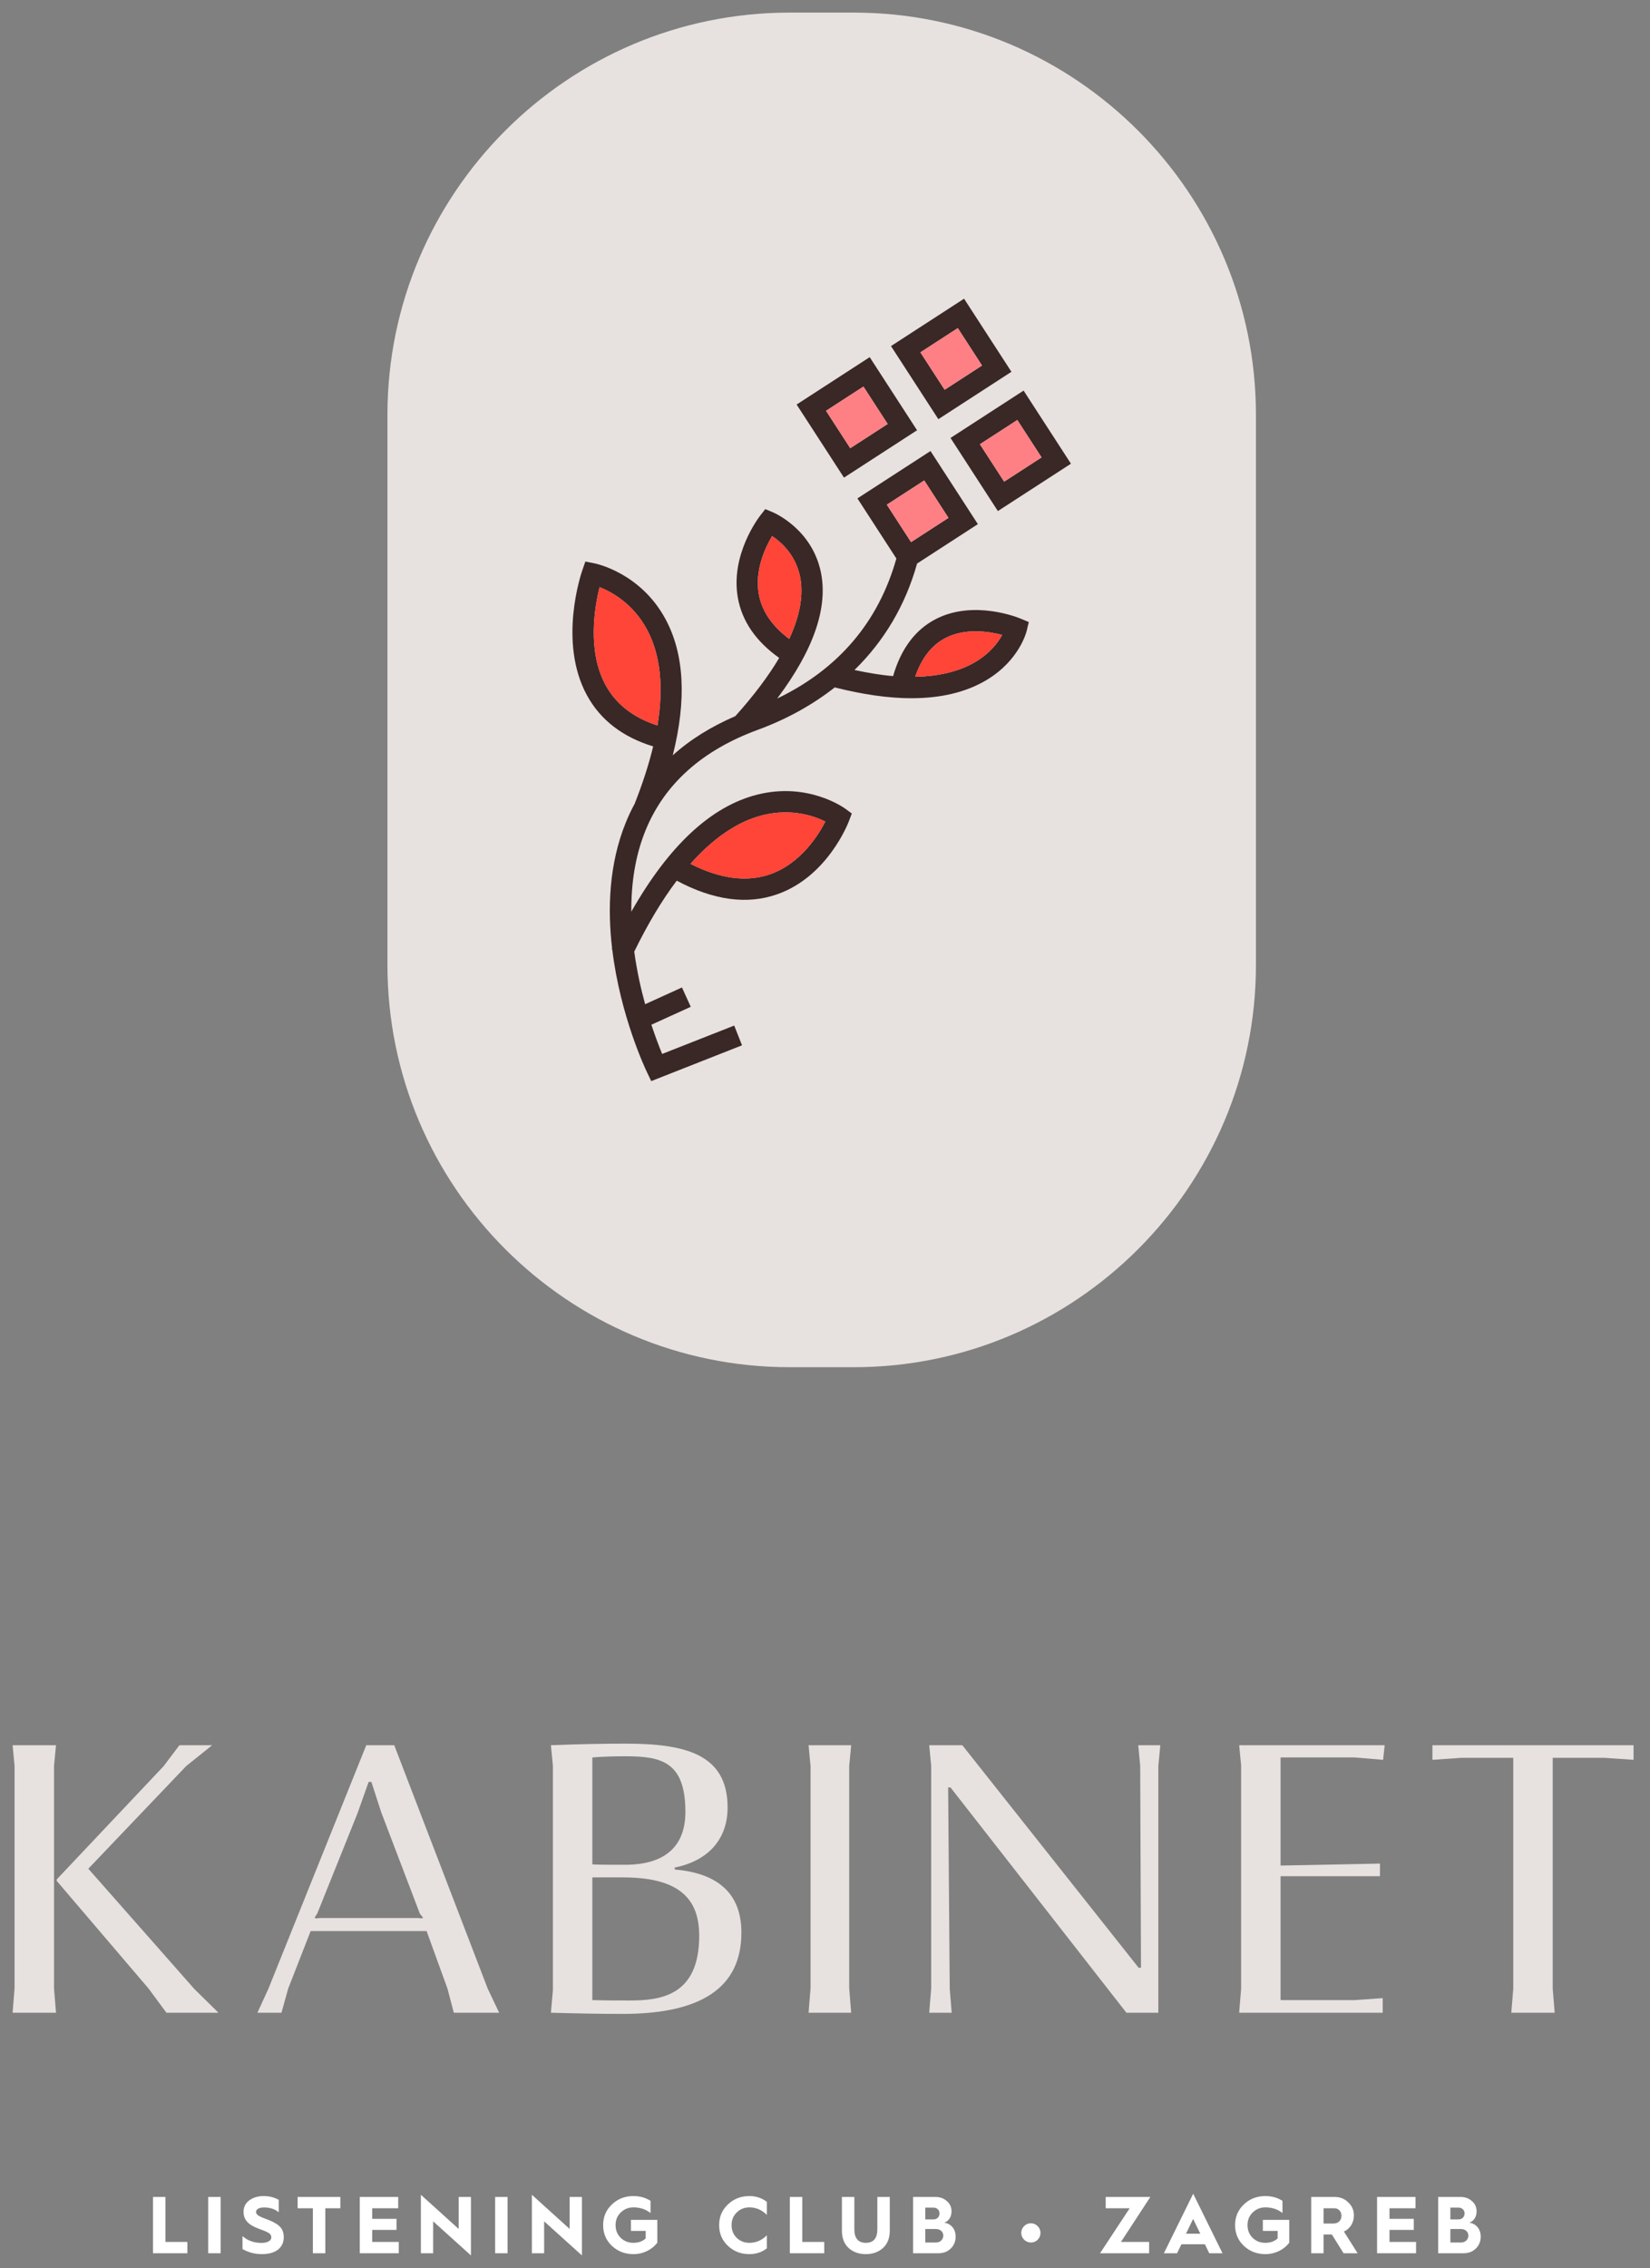 <?xml version="1.0" encoding="UTF-8"?>
<svg width="262px" height="360px" viewBox="0 0 262 360" version="1.1" xmlns="http://www.w3.org/2000/svg" xmlns:xlink="http://www.w3.org/1999/xlink">
    <rect x="0" y="0" width="262" height="360" fill="#808080" stroke="none"/>
    <!-- Generator: Sketch 64 (93537) - https://sketch.com -->
    <title>logo_full</title>
    <desc>Created with Sketch.</desc>
    <g id="logo_full" stroke="none" stroke-width="1" fill="none" fill-rule="evenodd">
        <g id="Group-41" transform="translate(2, 2)">
            <path d="M24.423,317.469 L21.605,313.649 L7.014,296.553 L7.014,296.303 L23.985,278.33 L26.489,275.011 L31.687,275.011 L27.554,278.33 L12.024,294.612 L28.869,313.712 L32.689,317.469 L24.423,317.469 Z M0,317.469 L0.314,313.586 L0.314,278.33 L0,275.011 L6.889,275.011 L6.576,278.33 L6.576,313.586 L6.889,317.469 L0,317.469 Z" id="Fill-1" fill="#E7E2DF"></path>
            <path d="M48.141,302.502 L48.83,302.44 L64.422,302.44 L64.986,302.502 L65.174,302.377 L64.672,301.752 L58.535,285.658 L56.971,280.836 L56.532,280.836 L54.779,285.783 L48.391,301.688 L47.953,302.377 L48.141,302.502 Z M38.873,317.469 L40.626,313.649 L56.157,275.012 L60.602,275.012 L75.444,313.649 L77.26,317.469 L70.058,317.469 L69.056,313.649 L65.737,304.507 L47.327,304.507 L43.757,313.649 L42.693,317.469 L38.873,317.469 Z" id="Fill-2" fill="#E7E2DF"></path>
            <path d="M109.025,305.258 C109.025,299.685 106.207,295.99 96.939,295.99 L92.055,295.99 L92.055,315.466 C94.434,315.528 96.375,315.528 97.941,315.528 C102.826,315.528 109.025,314.84 109.025,305.258 M106.833,285.595 C106.833,277.642 103.013,276.765 97.377,276.765 C95.248,276.765 93.495,276.828 92.055,276.953 L92.055,293.924 C92.994,293.986 94.684,293.986 97.252,293.986 C103.827,293.986 106.833,290.855 106.833,285.595 M85.479,317.469 L85.792,313.9 L85.792,278.268 L85.479,275.011 C90.238,274.824 94.183,274.761 97.315,274.761 C106.771,274.761 113.534,276.389 113.534,284.906 C113.534,289.916 110.465,293.36 105.142,294.425 L105.142,294.737 C110.904,295.238 115.725,297.681 115.725,304.757 C115.725,313.587 109.213,317.657 96.876,317.657 C93.682,317.657 89.863,317.594 85.479,317.469" id="Fill-3" fill="#E7E2DF"></path>
            <polygon id="Fill-4" fill="#E7E2DF" points="126.393 317.469 126.706 313.586 126.706 278.33 126.393 275.011 133.156 275.011 132.843 278.33 132.843 313.586 133.156 317.469"></polygon>
            <polygon id="Fill-5" fill="#E7E2DF" points="145.547 317.469 145.86 313.649 145.86 278.268 145.547 275.011 150.807 275.011 178.799 310.33 179.175 310.33 179.05 278.268 178.737 275.011 182.244 275.011 181.931 278.268 181.931 317.469 176.858 317.469 148.929 281.712 148.553 281.712 148.803 313.649 149.117 317.469"></polygon>
            <polygon id="Fill-6" fill="#E7E2DF" points="194.764 317.469 195.077 313.649 195.077 278.205 194.764 275.011 217.871 275.011 217.621 277.328 213.112 276.952 201.339 276.952 201.339 294.111 217.12 293.798 217.12 295.802 201.339 295.802 201.339 315.465 213.112 315.465 217.558 315.152 217.558 317.469"></polygon>
            <polygon id="Fill-7" fill="#E7E2DF" points="237.977 317.469 238.29 313.649 238.29 277.015 229.961 277.015 225.453 277.328 225.453 275.011 257.39 275.011 257.39 277.328 252.819 277.015 244.552 277.015 244.552 313.649 244.866 317.469"></polygon>
            <polygon id="Fill-8" fill="#FFFFFF" points="22.292 355.646 22.292 346.712 24.266 346.712 24.266 353.852 27.752 353.852 27.752 355.646"></polygon>
            <polygon id="Fill-9" fill="#FFFFFF" points="31.059 355.646 33.033 355.646 33.033 346.712 31.059 346.712"></polygon>
            <path d="M36.506,352.929 C37.326,353.647 38.326,354.006 39.518,354.006 C40.505,354.006 41.082,353.647 41.082,353.121 C41.082,352.826 40.941,352.596 40.672,352.429 C40.402,352.262 39.864,352.032 39.082,351.75 C37.557,351.199 36.673,350.417 36.673,349.084 C36.673,348.302 36.98,347.7 37.583,347.251 C38.198,346.803 38.954,346.572 39.864,346.572 C40.774,346.572 41.569,346.777 42.261,347.174 L42.261,349.135 C41.646,348.635 40.877,348.379 39.941,348.379 C39.121,348.379 38.659,348.661 38.659,349.071 C38.659,349.327 38.775,349.519 39.121,349.724 L39.557,349.943 L40.146,350.173 L40.71,350.391 C41.569,350.737 42.171,351.109 42.517,351.506 C42.876,351.904 43.056,352.442 43.056,353.121 C43.056,354.698 41.851,355.787 39.608,355.787 C38.467,355.787 37.429,355.518 36.506,354.98 L36.506,352.929 Z" id="Fill-10" fill="#FFFFFF"></path>
            <polygon id="Fill-11" fill="#FFFFFF" points="47.682 355.646 47.682 348.507 45.26 348.507 45.26 346.712 52.041 346.712 52.041 348.507 49.657 348.507 49.657 355.646"></polygon>
            <polygon id="Fill-12" fill="#FFFFFF" points="55.129 355.646 55.129 346.712 61.23 346.712 61.23 348.507 57.103 348.507 57.103 350.186 60.961 350.186 60.961 351.942 57.103 351.942 57.103 353.852 61.32 353.852 61.32 355.646"></polygon>
            <polygon id="Fill-13" fill="#FFFFFF" points="64.831 355.646 64.831 346.366 70.83 351.788 70.83 346.712 72.778 346.712 72.778 355.992 66.779 350.583 66.779 355.646"></polygon>
            <polygon id="Fill-14" fill="#FFFFFF" points="76.623 355.646 78.597 355.646 78.597 346.712 76.623 346.712"></polygon>
            <polygon id="Fill-15" fill="#FFFFFF" points="82.455 355.646 82.455 346.366 88.454 351.788 88.454 346.712 90.402 346.712 90.402 355.992 84.403 350.583 84.403 355.646"></polygon>
            <path d="M101.296,347.328 L101.296,349.264 C100.54,348.661 99.63,348.366 98.579,348.366 C97.784,348.366 97.118,348.635 96.567,349.174 C96.015,349.712 95.746,350.378 95.746,351.186 C95.746,351.994 96.015,352.66 96.554,353.198 C97.105,353.724 97.771,353.993 98.579,353.993 C99.36,353.993 100.014,353.762 100.527,353.301 L100.527,352.096 L98.181,352.096 L98.181,350.353 L102.373,350.353 L102.373,353.967 C101.54,355.082 100.129,355.787 98.579,355.787 C97.233,355.787 96.105,355.351 95.169,354.48 C94.234,353.596 93.772,352.506 93.772,351.186 C93.772,349.866 94.234,348.776 95.169,347.892 C96.105,347.008 97.233,346.572 98.579,346.572 C99.617,346.572 100.514,346.828 101.296,347.328" id="Fill-16" fill="#FFFFFF"></path>
            <path d="M119.766,347.494 L119.766,349.557 C118.971,348.763 118.048,348.366 116.997,348.366 C116.203,348.366 115.536,348.635 114.985,349.173 C114.434,349.711 114.165,350.378 114.165,351.185 C114.165,351.993 114.434,352.66 114.972,353.198 C115.524,353.723 116.19,353.993 116.997,353.993 C118.048,353.993 118.971,353.595 119.766,352.8 L119.766,354.864 C118.984,355.479 118.061,355.787 116.997,355.787 C115.651,355.787 114.524,355.351 113.588,354.479 C112.652,353.595 112.191,352.506 112.191,351.185 C112.191,349.865 112.652,348.776 113.588,347.891 C114.524,347.007 115.651,346.571 116.997,346.571 C118.061,346.571 118.984,346.879 119.766,347.494" id="Fill-17" fill="#FFFFFF"></path>
            <polygon id="Fill-18" fill="#FFFFFF" points="123.418 355.646 123.418 346.712 125.392 346.712 125.392 353.852 128.878 353.852 128.878 355.646"></polygon>
            <path d="M131.685,346.712 L133.659,346.712 L133.659,351.826 C133.659,353.274 134.274,353.992 135.492,353.992 C136.709,353.992 137.312,353.274 137.312,351.826 L137.312,346.712 L139.286,346.712 L139.286,352.031 C139.286,353.236 138.927,354.159 138.209,354.813 C137.491,355.466 136.581,355.787 135.492,355.787 C134.389,355.787 133.479,355.466 132.762,354.825 C132.044,354.171 131.685,353.249 131.685,352.031 L131.685,346.712 Z" id="Fill-19" fill="#FFFFFF"></path>
            <path d="M144.925,353.941 L146.63,353.941 C147.296,353.941 147.783,353.467 147.783,352.852 C147.783,352.236 147.296,351.8 146.617,351.8 L144.925,351.8 L144.925,353.941 Z M144.925,350.275 L146.22,350.275 C146.784,350.275 147.181,349.878 147.181,349.327 C147.181,348.801 146.784,348.404 146.233,348.404 L144.925,348.404 L144.925,350.275 Z M142.99,355.646 L142.99,346.712 L146.54,346.712 C147.258,346.712 147.86,346.93 148.347,347.365 C148.847,347.789 149.091,348.34 149.091,348.993 C149.091,349.852 148.668,350.531 147.95,350.788 C149.091,350.993 149.744,351.864 149.744,353.005 C149.744,353.761 149.488,354.402 148.963,354.902 C148.45,355.402 147.809,355.646 147.027,355.646 L142.99,355.646 Z" id="Fill-20" fill="#FFFFFF"></path>
            <path d="M160.613,353.493 C160.318,353.198 160.165,352.839 160.165,352.416 C160.165,351.993 160.318,351.635 160.613,351.34 C160.908,351.045 161.267,350.891 161.69,350.891 C162.113,350.891 162.472,351.045 162.766,351.34 C163.061,351.635 163.215,351.993 163.215,352.416 C163.215,352.839 163.061,353.211 162.766,353.506 C162.472,353.801 162.113,353.942 161.69,353.942 C161.28,353.942 160.921,353.788 160.613,353.493" id="Fill-21" fill="#FFFFFF"></path>
            <polygon id="Fill-22" fill="#FFFFFF" points="172.674 355.646 177.378 348.507 173.571 348.507 173.571 346.712 180.659 346.712 175.994 353.852 180.467 353.852 180.467 355.646"></polygon>
            <path d="M186.324,352.544 L188.593,352.544 L187.452,350.198 L186.324,352.544 Z M182.812,355.646 L187.465,346.199 L192.117,355.646 L190.015,355.646 L189.324,354.223 L185.594,354.223 L184.901,355.646 L182.812,355.646 Z" id="Fill-23" fill="#FFFFFF"></path>
            <path d="M201.641,347.328 L201.641,349.264 C200.885,348.661 199.975,348.366 198.924,348.366 C198.129,348.366 197.463,348.635 196.911,349.174 C196.36,349.712 196.091,350.378 196.091,351.186 C196.091,351.994 196.36,352.66 196.899,353.198 C197.45,353.724 198.116,353.993 198.924,353.993 C199.706,353.993 200.359,353.762 200.872,353.301 L200.872,352.096 L198.526,352.096 L198.526,350.353 L202.718,350.353 L202.718,353.967 C201.884,355.082 200.475,355.787 198.924,355.787 C197.578,355.787 196.45,355.351 195.514,354.48 C194.579,353.596 194.117,352.506 194.117,351.186 C194.117,349.866 194.579,348.776 195.514,347.892 C196.45,347.008 197.578,346.572 198.924,346.572 C199.962,346.572 200.859,346.828 201.641,347.328" id="Fill-24" fill="#FFFFFF"></path>
            <path d="M208.164,350.929 L209.727,350.929 C210.497,350.929 211.009,350.442 211.009,349.686 C211.009,349.006 210.522,348.507 209.894,348.507 L208.164,348.507 L208.164,350.929 Z M206.203,355.646 L206.203,346.712 L209.945,346.712 C210.779,346.712 211.497,346.994 212.086,347.571 C212.688,348.135 212.983,348.827 212.983,349.66 C212.983,350.801 212.355,351.788 211.394,352.198 L213.573,355.646 L211.343,355.646 L209.484,352.672 L208.164,352.672 L208.164,355.646 L206.203,355.646 Z" id="Fill-25" fill="#FFFFFF"></path>
            <polygon id="Fill-26" fill="#FFFFFF" points="216.662 355.646 216.662 346.712 222.763 346.712 222.763 348.507 218.636 348.507 218.636 350.186 222.494 350.186 222.494 351.942 218.636 351.942 218.636 353.852 222.853 353.852 222.853 355.646"></polygon>
            <path d="M228.3,353.941 L230.005,353.941 C230.671,353.941 231.158,353.467 231.158,352.852 C231.158,352.236 230.671,351.8 229.992,351.8 L228.3,351.8 L228.3,353.941 Z M228.3,350.275 L229.595,350.275 C230.159,350.275 230.556,349.878 230.556,349.327 C230.556,348.801 230.159,348.404 229.608,348.404 L228.3,348.404 L228.3,350.275 Z M226.365,355.646 L226.365,346.712 L229.915,346.712 C230.633,346.712 231.235,346.93 231.722,347.365 C232.222,347.789 232.466,348.34 232.466,348.993 C232.466,349.852 232.043,350.531 231.325,350.788 C232.466,350.993 233.119,351.864 233.119,353.005 C233.119,353.761 232.863,354.402 232.338,354.902 C231.825,355.402 231.184,355.646 230.402,355.646 L226.365,355.646 Z" id="Fill-27" fill="#FFFFFF"></path>
            <path d="M133.577,0 L123.375,0 C88.167,0 59.521,28.644 59.521,63.852 L59.521,151.157 C59.521,186.365 88.167,215.009 123.375,215.009 L133.577,215.009 C168.785,215.009 197.428,186.365 197.428,151.157 L197.428,63.852 C197.428,28.644 168.785,0 133.577,0" id="Fill-28" fill="#E7E2DF"></path>
            <path d="M163.387,70.603 L157.445,74.452 L153.596,68.512 L159.538,64.663 L163.387,70.603 Z M156.45,79.118 L168.053,71.602 L160.533,59.997 L148.93,67.514 L156.45,79.118 Z" id="Fill-29" fill="#392825"></path>
            <path d="M150.087,50.077 L153.936,56.019 L147.994,59.868 L144.145,53.926 L150.087,50.077 Z M158.602,57.014 L151.082,45.411 L139.479,52.931 L146.999,64.534 L158.602,57.014 Z" id="Fill-30" fill="#392825"></path>
            <path d="M135.102,59.355 L138.951,65.295 L133.009,69.144 L129.16,63.204 L135.102,59.355 Z M143.617,66.294 L136.097,54.689 L124.494,62.209 L132.014,73.81 L143.617,66.294 Z" id="Fill-31" fill="#392825"></path>
            <path d="M152.785,103.122 C150.284,104.579 147.094,105.346 143.317,105.426 C144.322,102.473 145.931,100.41 148.112,99.276 C149.658,98.472 151.348,98.205 152.914,98.205 C154.558,98.205 156.064,98.499 157.135,98.782 C156.476,99.988 155.191,101.721 152.785,103.122 L152.785,103.122 Z M102.395,113.147 C98.578,111.918 95.814,109.772 94.166,106.75 C91.197,101.31 92.433,94.284 93.207,91.196 C95.118,91.95 98.476,93.779 100.678,97.82 C102.849,101.81 103.423,106.941 102.395,113.147 L102.395,113.147 Z M118.99,127.419 C123.64,126.233 127.285,127.521 129.055,128.405 C127.921,130.612 125.11,135.075 120.292,136.762 C116.595,138.057 112.343,137.503 107.641,135.117 C111.266,131.031 115.089,128.428 118.99,127.419 L118.99,127.419 Z M118.493,92.336 C117.797,88.53 119.521,84.898 120.599,83.089 C122.019,84.028 124.273,86.002 125.014,89.403 C125.641,92.273 125.061,95.645 123.317,99.411 C120.602,97.385 118.98,95.009 118.493,92.336 L118.493,92.336 Z M138.816,78.106 L144.757,74.257 L148.606,80.199 L142.665,84.048 L138.816,78.106 Z M146.58,96.268 C143.33,97.948 141.06,100.987 139.814,105.313 C137.9,105.161 135.824,104.801 133.679,104.348 C138.381,99.753 141.766,94.093 143.619,87.451 L153.273,81.194 L145.753,69.591 L134.149,77.108 L140.333,86.651 C137.493,96.731 131.139,104.195 121.402,108.88 C127.215,101.141 129.574,94.333 128.3,88.619 C126.804,81.923 120.951,79.408 120.701,79.304 L119.514,78.808 L118.723,79.823 C118.526,80.074 113.929,86.045 115.168,92.913 C115.837,96.617 118.038,99.81 121.726,102.427 C120.014,105.323 117.68,108.418 114.764,111.669 C110.915,113.334 107.579,115.395 104.828,117.888 C107.052,109.035 106.665,101.761 103.64,96.205 C99.679,88.935 92.683,87.475 92.39,87.416 L90.95,87.129 L90.468,88.513 C90.307,88.975 86.583,99.879 91.197,108.352 C93.329,112.27 96.865,114.995 101.716,116.472 C101.034,119.309 100.052,122.346 98.775,125.576 C98.253,126.539 97.782,127.538 97.362,128.573 C94.705,135.126 94.451,142.202 95.195,148.538 C95.173,148.583 95.15,148.622 95.128,148.668 L95.219,148.711 C96.484,159.205 100.462,167.626 100.73,168.184 L101.409,169.597 L115.823,163.919 L114.584,160.782 L103.143,165.287 C102.705,164.236 102.084,162.626 101.431,160.65 L107.684,157.806 L106.286,154.735 L100.441,157.394 C99.753,154.914 99.122,152.073 98.711,149.048 C100.845,144.682 103.1,140.898 105.459,137.783 C111.276,140.901 116.654,141.629 121.436,139.935 C129.407,137.128 132.67,128.678 132.805,128.319 L133.256,127.123 L132.225,126.365 C131.984,126.193 126.296,122.1 118.236,124.13 C110.884,125.987 104.182,132.26 98.244,142.712 C98.215,138.401 98.812,133.967 100.493,129.828 C103.485,122.463 109.48,117.088 118.311,113.849 C122.963,112.142 127.036,109.863 130.55,107.109 C135.013,108.237 139.084,108.826 142.704,108.826 C147.413,108.826 151.391,107.874 154.604,105.966 C159.844,102.858 160.981,98.321 161.027,98.129 L161.36,96.735 L160.038,96.182 C159.742,96.057 152.64,93.14 146.58,96.268 L146.58,96.268 Z" id="Fill-32" fill="#392825"></path>
            <path d="M118.493,92.336 C117.798,88.53 119.521,84.898 120.599,83.089 C122.019,84.028 124.273,86.002 125.015,89.403 C125.641,92.273 125.061,95.645 123.318,99.411 C120.602,97.385 118.981,95.009 118.493,92.336" id="Fill-33" fill="#FF4438"></path>
            <path d="M94.166,106.75 C91.197,101.309 92.433,94.283 93.207,91.196 C95.118,91.95 98.476,93.779 100.678,97.819 C102.849,101.81 103.423,106.941 102.395,113.146 C98.579,111.917 95.814,109.772 94.166,106.75" id="Fill-34" fill="#FF4438"></path>
            <path d="M118.991,127.419 C123.641,126.233 127.286,127.521 129.055,128.404 C127.922,130.612 125.111,135.074 120.293,136.762 C116.595,138.057 112.344,137.503 107.642,135.117 C111.267,131.031 115.089,128.427 118.991,127.419" id="Fill-35" fill="#FF4438"></path>
            <path d="M152.785,103.122 C150.284,104.579 147.094,105.346 143.317,105.426 C144.322,102.473 145.931,100.41 148.112,99.276 C149.658,98.472 151.348,98.205 152.914,98.205 C154.558,98.205 156.064,98.499 157.135,98.782 C156.476,99.988 155.191,101.721 152.785,103.122" id="Fill-36" fill="#FF4438"></path>
            <polygon id="Fill-37" fill="#FF8084" points="142.665 84.048 138.816 78.106 144.758 74.257 148.607 80.199"></polygon>
            <polygon id="Fill-38" fill="#FF8084" points="153.596 68.512 159.539 64.662 163.387 70.603 157.444 74.452"></polygon>
            <polygon id="Fill-39" fill="#FF8084" points="133.009 69.144 129.161 63.205 135.102 59.355 138.951 65.294"></polygon>
            <polygon id="Fill-40" fill="#FF8084" points="147.994 59.868 144.145 53.926 150.087 50.077 153.936 56.019"></polygon>
        </g>
    </g>
</svg>